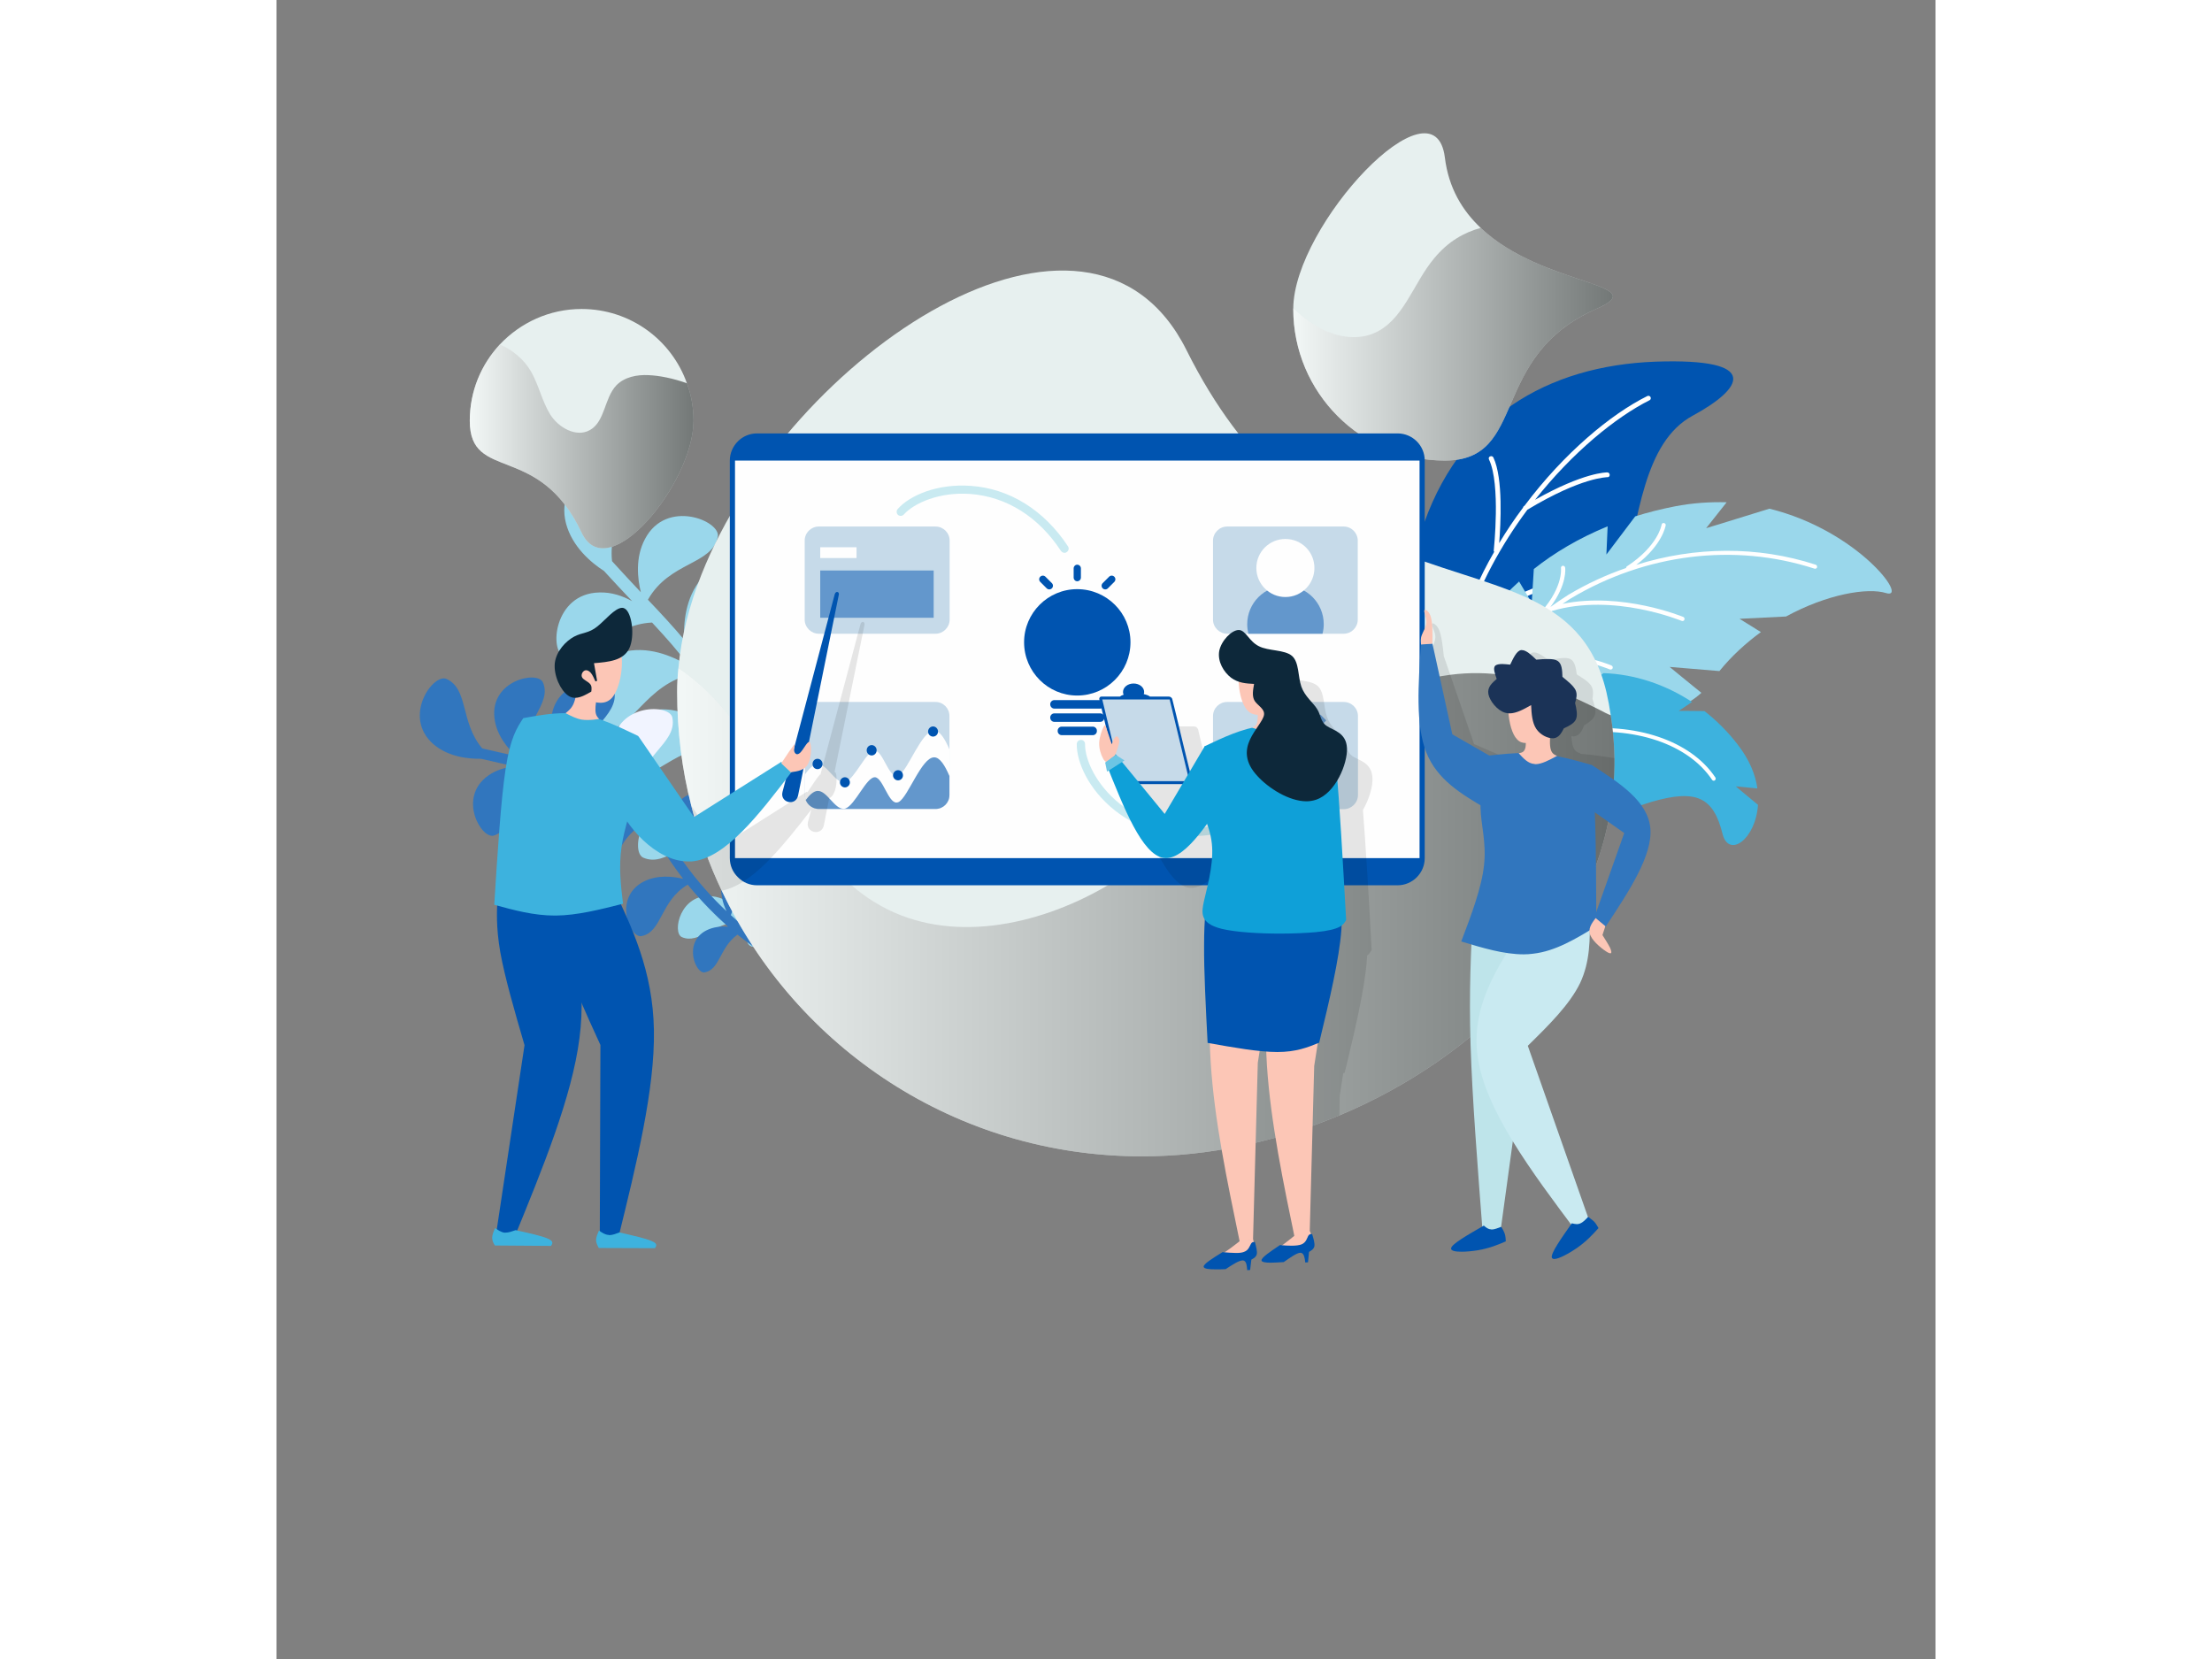 <svg version="1.2" xmlns="http://www.w3.org/2000/svg" viewBox="0 0 800 800" width="600" height="450"><rect x="0" y="0" width="800" height="800" fill="#808080" stroke="none"/><defs><linearGradient id="P" gradientUnits="userSpaceOnUse"/><linearGradient id="g1" x2="1" href="#P" gradientTransform="matrix(451.963,0,0,235.311,193.205,322.335)"><stop stop-color="#fff"/><stop offset="1"/></linearGradient><linearGradient id="g2" x2="1" href="#P" gradientTransform="matrix(154.086,0,0,112.193,490.314,109.909)"><stop stop-color="#fff"/><stop offset="1"/></linearGradient><linearGradient id="g3" x2="1" href="#P" gradientTransform="matrix(107.888,0,0,98.262,93.212,166.125)"><stop stop-color="#fff"/><stop offset="1"/></linearGradient></defs><style>.a{fill:#291d88}.b{fill:#9ad7eb}.c{fill:#f1f4ff}.d{fill:#3176be}.e{fill:#0054b0}.f{fill:#fff}.g{fill:#3db2de}.h{fill:#e7f0ef}.i{opacity:.5;mix-blend-mode:overlay;fill:url(#g1)}.j{opacity:.5;mix-blend-mode:overlay;fill:url(#g2)}.k{opacity:.5;mix-blend-mode:overlay;fill:url(#g3)}.l{fill:#fefefe}.m{fill:#ecd3be}.n{fill:#c6dae9}.o{fill:#6397cc}.p{fill:#c9eaf1}.q{fill:#fcc6b6}.r{fill:#0d283a}.s{fill:#0fa0d8}.t{fill:#6cc5e4}.u{fill:#bee4ea}.v{fill:#1b3357}</style><path class="a" d="m226.2 311.4c-11.3 13.5-7.3 34-7.3 34 15.2-20.4 38.5-12.6 44.8-27 3.4-7.7-22-25.3-37.5-7z"/><path class="b" d="m231.6 364.9c-5.8 4.8-8.6 11.7-10 17.3q0.1-3.6 0.4-7.4c2-25.7-7.6-44.4-22.5-62.8 16-18.1 38.7-11.3 45-25.8 3.5-8.1-23.2-26.7-39.5-7.3-8 9.4-8.8 22.1-8.4 29.6-5.3-6.3-11.2-12.7-17.5-19.3 10.4-18.4 31-16.8 33.7-30.4 1.5-7.6-24.8-18.5-35.1 1.1-4.8 9-3.6 19.2-2 25.7-4.5-4.8-9.2-9.8-13.9-15-2.1-20 13-33 5.6-45.2-4.4-7.3-33.9 3.4-27.8 27 3 11.3 12.2 19 18.3 22.9 4.6 5.1 9.2 9.9 13.6 14.6-4.5-2.5-9.9-4.4-15.8-4.2-22.1 0.4-24.3 28.7-16.9 30.8 13.4 3.8 21.3-15.3 42.3-16.3 6.8 7.3 12.9 14.2 18 21.1-6.2-3.9-18.1-9.8-30.6-7.2-24.9 5.1-21.4 37.4-12.5 38.2 16.1 1.4 20.8-22.7 45.6-27.5 7.1 10.2 12 20.6 13.8 32.7-4.1-4.8-14.3-14.7-27.6-15.4-24-1.4-28.6 29.1-20.7 31.9 14.4 5.3 24.7-15.7 48.6-14.1 0.6 4.6 0.7 9.4 0.3 14.5-0.7 8.8-0.6 17.3-0.1 25.3-4-4.5-11.1-10.7-20.2-11.7-19.9-2.3-25.2 22.8-18.8 25.6 11.4 4.9 20.7-10.9 39.3-9.6 1.1 13.4 3.4 24.9 5.7 33.6-3.1-2.5-7.1-4.9-11.8-5.4-15.4-1.8-19.5 17.6-14.6 19.7 8.4 3.6 15.3-7.2 28.3-7.4 1.8 6.1 3.2 9.7 3.4 10.2 0.6 1.4 2.2 2.2 3.7 1.7q0.1 0 0.3-0.1c1.5-0.6 2.2-2.3 1.6-3.9 0-0.1-3-7.5-5.8-19.5 11.7-9.6 24.8-2.7 30.3-10.9 3-4.4-10.9-18.5-22.9-8.8-5.6 4.7-7.5 11.8-8.2 16.4-2.3-10.5-4.4-23.9-4.6-39 15.3-12.8 32.5-3.7 39.6-14.3 3.9-5.8-14.1-24-29.6-11.4z"/><path class="c" d="m162.2 358.8c-1.6 14.4 10.7 26.6 10.7 26.6 1-21 20.5-26.5 18-39.3-1.2-6.8-26.7-7-28.7 12.7z"/><path class="d" d="m190.7 392.8c-1.8 6-0.5 12 1.2 16.4q-1.6-2.5-3.1-5.2c-10.7-18.5-25.9-26.8-44.7-32.4 2.6-19.8 21.2-25.7 18.8-38.5-1.4-7.2-28.2-7.5-30.4 13.3-1.1 10.2 4.3 19.2 8 24.2-6.5-1.9-13.5-3.4-20.8-5.1-1.5-17.3 13.3-25.8 8.8-36.4-2.5-5.9-25.5-1.1-23.4 17.1 0.9 8.3 6.5 14.8 10.5 18.4-5.2-1.1-10.7-2.4-16.4-3.7-10.7-12.7-6.5-28.6-17.2-33.5-6.4-2.9-21.5 18.1-6.4 31.4 7.3 6.3 17.2 7.2 23.1 7.1 5.6 1.3 10.9 2.5 16.1 3.7-4.2 0.4-8.8 1.6-12.7 4.4-15 10.6-3.3 30.9 2.8 28.9 10.8-3.7 7.4-20.4 21.3-30.8 8 1.8 15.3 3.7 22 6-6 0.2-16.9 1.8-24.2 9.4-14.6 15 2.8 35.4 9.2 31.8 11.7-6.5 3.7-25.1 18.4-40 9.5 3.7 17.7 8.6 24.6 15.9-5.1-1.3-16.6-3.3-26 2.3-17 10.3-6 33.2 0.7 31.5 12.3-3.1 9.5-22.2 26.6-32.2 2.5 2.8 4.8 6 6.9 9.7 3.7 6.4 7.7 12.1 11.7 17.3-4.8-1.2-12.5-2.1-19.2 1.4-14.6 7.7-6.6 27.3-0.9 26.2 10-1.9 9-17 22.3-24.8 7 8.6 14 15.4 19.5 20.3-3.2-0.3-7.1 0-10.6 1.8-11.3 5.9-5 21.1-0.7 20.2 7.4-1.4 7.1-12 15.8-18.2 4.1 3.3 6.8 5.1 7.1 5.4 1.1 0.7 2.5 0.4 3.3-0.5q0.1-0.1 0.2-0.2c0.7-1.2 0.4-2.7-0.7-3.5-0.2-0.1-5.6-3.7-13.1-10.6 3.6-12 15.7-13.4 15.7-21.5 0-4.5-16.1-7.6-19.7 4.6-1.7 5.8 0.3 11.6 1.9 15-6.4-6-14.1-14.3-21.2-24.4 4.5-15.9 20.4-17.6 20.4-28.2 0-5.8-20.8-9.8-25.5 6z"/><path class="e" d="m563.9 351.5c45.4-25.1 77-36.4 85-69.1 7.9-32.6 10.3-69.2 34.1-82 23.8-12.9 33.9-27.8-18-26-51.9 1.9-95.5 26.8-113.2 82.6-17.6 55.7 12.1 94.5 12.1 94.5z"/><path class="f" d="m661 191c-17.5 8.7-40.1 27.4-59.2 52.9q-0.1 0.1-0.2 0.1c-0.3 0.2-0.5 0.5-0.5 0.8q-6.1 8.1-11.5 17.1c0.7-8.8 2-31.2-2.8-41.3-0.3-0.6-1-0.8-1.6-0.5-0.6 0.2-0.8 0.9-0.5 1.5 5.7 11.9 2.3 43.4 2.3 43.7-0.1 0.3 0 0.6 0.2 0.8-7.3 12.6-13.3 26.4-17.6 41.1q-0.1 0.1-0.2 0.2c-0.3 0.3-0.3 0.7-0.2 1.1-6.3 22.2-8.5 46.3-3.9 71.6 0.1 0.6 0.6 1 1.2 0.9q0.1 0 0.1 0c0.7-0.1 1.1-0.7 1-1.3-4.6-25.2-2.3-49.2 4-71.3 19.2-22.2 61.5-30.4 61.9-30.5 0.6-0.1 1.1-0.7 0.9-1.3-0.1-0.6-0.6-1.1-1.3-0.9-1.7 0.3-39.4 7.6-60.1 27.8 7-21.6 17.8-41.1 30.2-57.7 26.4-15.9 38.4-15.6 38.5-15.7 0.7 0.1 1.2-0.4 1.2-1.1 0-0.6-0.5-1.2-1.1-1.2-0.5 0-11.3-0.1-34.9 13.2 18.1-22.9 38.9-39.8 55.2-48 0.5-0.2 0.8-0.9 0.5-1.5-0.3-0.6-1-0.8-1.6-0.5z"/><path class="b" d="m776.2 286c-8.9-2.8-28.5 0.5-48.3 11.3h-0.2l-22.2 1.1c0 0 4.3 2.7 10.3 6.4-7.1 5.2-14 11.4-20 18.8l-24-2c0 0 7 5.8 15.3 12.5-14.6 13.4-37.4 11.9-60.9 10.7l-14.7-12.9c0 0 1.4 5.2 3.2 12.3-17.7-0.6-35.1 0.4-49.1 9.3 0 0-1.2 2.7 2.4-22.9 1.9-13.4 12-32.8 31.2-50.2l6.1 10.3c0 0 0.4-7.2 1-16.3 9.8-7.8 21.7-14.9 35.6-20.6l-0.6 13.6c0 0 6.7-8.8 13.9-18.4 6-1.9 12.4-3.5 19-4.8 8.7-1.7 17.1-2.2 25.1-2l-9.9 12.5c0 0 16.4-5 30.5-9.4 42.8 10.5 67.5 44.1 56.3 40.7z"/><path class="f" d="m742.2 272.3c-28-9.1-58.2-8.8-86.5 0.1 12.6-9.6 14.1-18.7 14.2-19.1 0.1-0.5-0.3-1-0.9-1.1-0.6-0.1-1 0.3-1.1 0.9 0 0.1-1.7 10.2-16.7 20-0.3 0.2-0.4 0.5-0.4 0.8-9.6 3.3-18.9 7.6-27.8 12.9-3 1.9-5.9 3.9-8.7 5.9 8.1-10.8 7.2-18.6 7.1-19 0-0.5-0.6-0.9-1.1-0.9-0.6 0.1-1 0.6-0.9 1.2 0 0.1 1.3 10.5-12.2 23.8-0.1 0-0.1 0.1-0.2 0.2-7.4 5.9-14.2 12.3-20.2 19.3 5.2-11.7 4.6-19.5 4.5-19.9 0-0.6-0.5-1-1.1-0.9-0.6 0-1 0.5-0.9 1.1 0 0.1 1.2 12-9.5 28.4q0 0 0 0.1c-11.4 15.7-19.2 33.4-22.6 52.2-0.1 0.5 0.3 1.1 0.8 1.2q0.1 0 0.1 0c0.5 0 1-0.3 1.1-0.8 3.8-21 13.3-40.6 27.2-57.6 0.1 0.1 0.1 0.2 0.3 0.2q0.2 0 0.4 0c30.3-9.8 55.5 1.4 55.8 1.5 0.5 0.2 1.1 0 1.4-0.5 0.2-0.5 0-1.2-0.6-1.4-0.2-0.1-25.1-11.1-55.4-2.1 7.7-9 16.7-17.1 26.8-24.2 29.8-8.8 62.1 4.7 62.5 4.8 0.5 0.2 1.1 0 1.3-0.5 0.2-0.6 0-1.2-0.5-1.4-0.4-0.1-29.4-12.2-58.3-6.3 1.4-0.8 2.6-1.8 4-2.6 36.1-21.6 78.9-26.9 117.5-14.4 0.5 0.2 1.1-0.1 1.3-0.6 0.1-0.6-0.2-1.2-0.7-1.3z"/><path class="g" d="m714.4 388.1c-1.1 16.7-14.1 25.9-17.1 14-4.4-17.8-12.7-21.6-34-15.5-21.3 6.1-38.3 22.3-32.8 5.6 5.5-16.5-38.6-15.8-64.7-0.5-0.6 0.2-1 0.5-1.5 0.8 0 0-0.1-0.7 0-2.2 0.4-6.6 3-27.4 21.8-45l4.1 11.3c0 0 2.3-8.7 5-18.5 1.4-1.1 2.9-2 4.4-3 9.5-5.6 19.3-8.8 29.2-10.1l-3.7 10.2c0 0 6.8-4.9 14.8-10.6 15.1 0.5 29.9 5.5 42.7 13.9l-6.4 4.3c0 0 5.3 0 12.4 0.1 5.9 4.6 11.3 10 15.9 16 5.8 7.4 8.7 14.7 9.6 21.3l-10.4-1c0 0 4.6 3.9 10.7 8.9z"/><path class="f" d="m562.6 397.6q-0.1 0-0.2 0c-0.5-0.2-0.8-0.7-0.6-1.2 9.6-28 39.3-41.4 63.8-44.5 29.6-3.8 56.4 5.2 68.3 23.1 0.2 0.4 0.1 1-0.3 1.3-0.4 0.3-1 0.2-1.3-0.2-11.5-17.3-37.6-26.1-66.5-22.4-23.9 3.1-52.9 16.1-62.2 43.3-0.2 0.4-0.6 0.7-1 0.6z"/><path class="h" d="m636.4 149c-52.2 23-32.7 73.1-73 73.1-40.4 0-73.1-32.8-73.1-73.1v-0.3c0.3-40.3 68.1-112.7 73.1-72.8 1.8 14.8 8.5 25.7 17.3 34 29.9 28.4 84.2 26.6 55.7 39.1z"/><path class="h" d="m645.2 365.6c0.4 41.5-17.1 79.9-45.3 111.3-23.2 25.8-53.8 46.9-87.4 61-6.9 2.8-13.8 5.5-20.9 7.7-2.2 0.7-4.4 1.4-6.6 2.1-6.5 1.8-12.9 3.5-19.5 4.8-15.9 3.4-32.1 5.1-48.3 5.1-89.4 0-166.6-52.3-202.5-128.1-6.2-13-11.1-26.7-14.7-41-4.5-17.5-6.8-35.9-6.8-54.8 0-3.8 0.2-7.6 0.6-11.4 1.3-15 5.2-30.2 11.1-45.2 42.3-106.7 186.9-202.4 233.9-108.3 28.1 56.3 63.1 80.6 96.2 94.8 49.4 21.3 94.5 20.1 106.3 70.1q1.3 5.6 2.1 11.2c1.1 6.9 1.7 13.9 1.8 20.7z"/><path class="i" d="m645.2 365.6c0.4 41.5-17.1 79.9-45.3 111.3-23.2 25.8-53.8 46.9-87.4 61-6.9 2.8-13.8 5.5-20.9 7.7-2.2 0.7-4.4 1.4-6.6 2.1-6.5 1.8-12.9 3.5-19.5 4.8-15.9 3.4-32.1 5.1-48.3 5.1-89.4 0-166.6-52.3-202.5-128.1-6.2-13-11.1-26.7-14.7-41-4.5-17.5-6.8-35.9-6.8-54.8 0-3.8 0.2-7.6 0.6-11.4 1.5 1 3 2 4.4 3.1 21 15.8 34 39.8 48.1 62.3 2.1 3.3 4.1 6.5 6.2 9.6 10.6 15.9 22.4 30.4 38.9 39.5 33.1 18.5 75.3 9.8 108.1-9.1 8.7-5 17.1-10.6 25.1-16.6 4-3 8-6.1 11.9-9.2 3.8-3.1 7.6-6.2 11.5-9.4 10.7-8.8 21.2-17.9 32.1-26.3 1.8-1.4 3.5-2.8 5.3-4 1.3-1.1 2.7-2.1 4.1-3.2 5.7-4.1 11.6-8.1 17.7-11.7 15.9-9.6 33-17.2 50.7-20.6 2.7-0.5 5.4-0.9 8.1-1.3 9.2-1.2 18.6-1.1 28 0.5 0.2 0.1 0.5 0.1 0.8 0.2 14.5 2.6 27.9 8.7 41 15.1 1.7 0.9 3.5 1.7 5.1 2.6 0.8 0.4 1.6 0.8 2.5 1.1 1.1 6.9 1.7 13.9 1.8 20.7z"/><path class="j" d="m636.4 149c-52.2 23-32.7 73.1-73 73.1-40.4 0-73.1-32.8-73.1-73.1v-0.3c3.6 3.4 7.4 6.4 11.7 8.9 8 4.6 18.1 6.7 26.7 3.3 14.7-5.9 19.3-24.2 29.6-36.4 6.6-8 14.3-12.4 22.4-14.6 29.9 28.4 84.2 26.6 55.7 39.1z"/><path class="h" d="m201.1 202.9c0 29.8-41.3 80.8-54 53.9-20.6-43.8-53.9-24.1-53.9-53.9 0-14.3 5.5-27.1 14.5-36.8 9.9-10.5 23.9-17.1 39.4-17.1 23.5 0 43.4 14.9 50.8 35.8 2.1 5.6 3.2 11.7 3.2 18.1z"/><path class="k" d="m201.1 202.9c0 29.8-41.3 80.8-54 53.9-20.6-43.8-53.9-24.1-53.9-53.9 0-14.3 5.5-27.1 14.5-36.8 6.2 2.7 11.6 7.2 15 13 3.8 6.6 5.3 14.3 9.3 20.8 4 6.3 12.5 11.2 19.1 7.5 7.4-4.1 6.9-15.4 12.8-21.6 3.9-4 9.9-5.2 15.5-4.9 5.3 0.2 12 1.6 18.5 3.9 2.1 5.6 3.2 11.7 3.2 18.1z"/><path class="e" d="m231.7 209c-3.5 0-6.8 1.4-9.2 3.8-2.5 2.5-3.9 5.8-3.9 9.3v191.7c0 3.5 1.4 6.8 3.9 9.2 2.4 2.5 5.7 3.9 9.2 3.9h308.9c7.2 0 13.1-5.9 13.1-13.1v-191.7c0-7.3-5.9-13.1-13.1-13.1z"/><path class="l" d="m221.1 222.1h330.1v191.7h-330.1z"/><path class="m" d="m451.9 225.3l0.3-0.9z"/><path class="n" d="m317.8 305.6h-56.3c-3.7 0-6.8-3.1-6.8-6.8v-38.1c0-3.8 3.1-6.8 6.8-6.8h56.3c3.7 0 6.8 3 6.8 6.8v38.1c0 3.7-3.1 6.8-6.8 6.8z"/><path class="l" d="m279.7 269.1h-17.5v-5.2h17.5z"/><path class="o" d="m316.9 297.9h-54.7v-22.8h54.7z"/><path class="n" d="m324.5 345.3v38.1c0 3.7-3 6.7-6.7 6.7h-56.3c-3.7 0-6.7-3-6.7-6.7v-38.1c0-3.8 3-6.8 6.7-6.8h56.3c3.7 0 6.7 3 6.7 6.8z"/><path class="l" d="m324.5 361.4v22c0 3.7-3 6.7-6.7 6.7h-56.3c-2.8 0-5.3-1.8-6.3-4.3q-0.4-1.1-0.4-2.4v-9.9c2-2.9 4-4.7 5.9-5h0.4c4.3 0 8 8.6 12.2 8.6 0.4 0 0.7 0 1 0 4.7-1.6 10.1-15.1 14.2-15.1h0.1c3.7 0.2 6.4 12.1 10.3 12.1 0.4 0 0.8-0.1 1.2-0.2 4.5-2.6 11-21.6 17-21.6 0 0 0.1 0 0.2 0 2.5 0.2 4.9 3.6 7.2 9.1z"/><path class="o" d="m324.5 374.2v9.2c0 3.7-3 6.7-6.7 6.7h-56.3c-2.8 0-5.3-1.8-6.3-4.3 1.9-2.6 3.8-4.2 5.5-4.4h0.4c4.3 0 8 8.6 12.2 8.6 0.4 0 0.7 0 1-0.1 4.7-1.6 10.1-15.1 14.2-15.1h0.1c3.7 0.2 6.4 12.2 10.3 12.2 0.4 0 0.8-0.1 1.2-0.3 4.5-2.5 11-21.5 17-21.5 0 0 0.1 0 0.2 0 2.5 0.1 4.9 3.6 7.2 9z"/><path class="e" d="m319 352.8c0 1.3-1.1 2.4-2.4 2.4-1.3 0-2.4-1.1-2.4-2.4 0-1.4 1.1-2.5 2.4-2.5 1.3 0 2.4 1.1 2.4 2.5z"/><path class="e" d="m302.1 373.9c0 1.3-1 2.4-2.4 2.4-1.3 0-2.4-1.1-2.4-2.4 0-1.4 1.1-2.5 2.4-2.5 1.4 0 2.4 1.1 2.4 2.5z"/><path class="e" d="m289.4 361.8c0 1.4-1.1 2.5-2.4 2.5-1.3 0-2.4-1.1-2.4-2.5 0-1.4 1.1-2.5 2.4-2.5 1.3 0 2.4 1.1 2.4 2.5z"/><path class="e" d="m276.5 377.3c0 1.3-1.1 2.4-2.4 2.4-1.3 0-2.4-1.1-2.4-2.4 0-1.4 1.1-2.5 2.4-2.5 1.3 0 2.4 1.1 2.4 2.5z"/><path class="e" d="m263.3 368.4c0 1.4-1.1 2.5-2.4 2.5-1.4 0-2.4-1.1-2.4-2.5 0-1.4 1-2.5 2.4-2.5 1.3 0 2.4 1.1 2.4 2.5z"/><path class="n" d="m458.4 390.2h56.2c3.8 0 6.9-3.1 6.9-6.8v-38.1c0-3.8-3.1-6.8-6.9-6.8h-56.2c-3.7 0-6.8 3-6.8 6.8v38.1c0 3.7 3.1 6.8 6.8 6.8z"/><path class="l" d="m505.6 364.3c0 10.5-8.5 19.1-19.1 19.1-10.5 0-19-8.6-19-19.1 0-10.5 8.5-19 19-19 10.6 0 19.1 8.5 19.1 19z"/><path class="n" d="m500.5 364.3c0 7.7-6.2 14-14 14-7.7 0-14-6.3-14-14 0-7.7 6.3-14 14-14 7.8 0 14 6.3 14 14z"/><path class="l" d="m492 364.3c0 3.1-2.4 5.5-5.5 5.5-3 0-5.5-2.4-5.5-5.5 0-3 2.5-5.5 5.5-5.5 3.1 0 5.5 2.5 5.5 5.5z"/><path class="o" d="m506.2 347.4l-2.8-2.8-10 10-1.4-3.7-5.5 13.4 13.4-5.4-3.6-1.5z"/><path class="n" d="m521.4 260.7v38.1c0 3.7-3 6.8-6.8 6.8h-56.2c-3.7 0-6.8-3.1-6.8-6.8v-38.1c0-3.7 3.1-6.8 6.8-6.8h56.2c3.8 0 6.8 3.1 6.8 6.8z"/><path class="o" d="m505 301c0 1.6-0.2 3.1-0.6 4.6h-35.7c-0.4-1.5-0.6-3-0.6-4.6 0-10.2 8.3-18.5 18.5-18.5 10.2 0 18.4 8.3 18.4 18.5z"/><path class="l" d="m500.5 273.9c0 7.7-6.2 14-14 14-7.7 0-14-6.3-14-14 0-7.8 6.3-14 14-14 7.8 0 14 6.2 14 14z"/><path class="e" d="m411.8 309.7c0 14.2-11.5 25.7-25.7 25.7-14.1 0-25.6-11.5-25.6-25.7 0-14.1 11.5-25.6 25.6-25.6 14.2 0 25.7 11.5 25.7 25.6z"/><path class="e" d="m397.2 341.7h-22.1c-1.1 0-2-0.9-2-2.1 0-1.1 0.9-2 2-2h22.1c1.1 0 2 0.9 2 2 0 1.2-0.9 2.1-2 2.1z"/><path class="e" d="m397.2 348.1h-22.1c-1.1 0-2-0.9-2-2.1 0-1.1 0.9-2 2-2h22.1c1.1 0 2 0.9 2 2 0 1.2-0.9 2.1-2 2.1z"/><path class="e" d="m393.7 354.5h-15.1c-1 0-1.9-0.9-1.9-1.9v-0.3c0-1 0.9-1.9 1.9-1.9h15.1c1 0 1.9 0.9 1.9 1.9v0.3c0 1-0.9 1.9-1.9 1.9z"/><path class="e" d="m386.1 280.3c-0.9 0-1.7-0.8-1.7-1.8v-4.4c0-1 0.8-1.8 1.7-1.8 1 0 1.8 0.8 1.8 1.8v4.4c0 1-0.8 1.8-1.8 1.8z"/><path class="e" d="m373.9 283.7c-0.7 0.7-1.8 0.7-2.5 0l-3.1-3.1c-0.7-0.7-0.7-1.8 0-2.5 0.7-0.7 1.8-0.7 2.5 0l3.1 3.1c0.7 0.7 0.7 1.8 0 2.5z"/><path class="e" d="m398.4 283.7c0.7 0.7 1.8 0.7 2.5 0l3.1-3.1c0.7-0.7 0.7-1.8 0-2.5-0.7-0.7-1.8-0.7-2.5 0l-3.1 3.1c-0.7 0.7-0.7 1.8 0 2.5z"/><path class="p" d="m440.9 403.2c-13.6 0-26.2-4.2-36.5-12.3-12.9-10.2-18.6-23.5-18.5-32.1 0-1.1 0.9-2 2-2q0 0 0.1 0c1.1 0 1.9 0.9 1.9 2-0.1 7.4 5.2 19.6 17 29 13.7 10.8 31.7 14.1 50.8 9.3 1.1-0.3 2.1 0.4 2.4 1.4 0.3 1.1-0.4 2.2-1.4 2.5-6.1 1.5-12 2.2-17.8 2.2z"/><path class="p" d="m380 266.6c-0.6 0-1.3-0.4-1.7-0.9-10.8-16.5-26.3-26.2-43.7-27.5-15-1.1-27.1 4.4-32.1 9.9-0.7 0.8-2 0.9-2.8 0.2-0.8-0.8-0.9-2-0.1-2.9 5.7-6.4 18.8-12.3 35.3-11.1 18.6 1.3 35.3 11.7 46.8 29.2 0.6 0.9 0.3 2.1-0.6 2.7q-0.5 0.4-1.1 0.4z"/><g style="opacity:.1"><path  d="m283.5 301.5l-14.4 70.8c0.1 0 0.2 0 0.3 0 1 1 1 7.1-0.7 10.3-0.5 1.1-1.3 1.9-2.2 2.4l-2.6 13.2c-1.3 5.1-8.9 3.3-7.6-1.9l1.6-5.9c-1.9 2.3-3.6 4.7-5.4 6.9-12.6 15.9-25.2 29.8-37.8 32.2-6.2-13-11.1-26.7-14.7-41l13.6 19.9 32.7-20.7 9.4-5.9 0.3 0.3c2.5-3.8 5-7.5 5.9-8.4 0-0.2 0.2-0.3 0.2-0.3 0.2 0 0.1 0.5-0.1 1.2l19.6-73.6c0.5-1.8 2.4-1.2 1.9 0.5z"/><path fill-rule="evenodd" d="m523.9 390.6c1.3 16.1 2.8 41.7 4.2 67.5-0.5 0.8-1 1.8-2.2 2.7 0 0.7 0 1.3-0.1 2-1 13.9-5.8 34.2-10.7 54.5q-0.3 0.1-0.7 0.2l-1.7 10.9-0.2 9.5c-6.9 2.8-13.8 5.5-20.9 7.7-0.7-5.9-1.3-11.7-1.6-17.5-0.2-2.2-0.2-4.4-0.2-6.7-1.1 0-2.2-0.1-3.3-0.2l-1 5.7-0.5 20.8c-6.5 1.8-12.9 3.5-19.5 4.8-1.3-8.7-2.2-17.3-2.7-25.8-0.2-3.1-0.2-6.1-0.2-9.2-0.4 0-0.8-0.1-1.3-0.2-0.9-17.4-1.8-34.8-1.7-47.3 0-4.7 0.2-8.7 0.3-12.3-1.6-2.5-1.1-5.5-0.4-8.6 2.5-10.3 5.1-20.6 3.6-29.6-0.4-2.8-1.2-5.3-2.1-7.8-6.9 9.5-13.6 16.4-19.7 16.4-0.5 0-0.9 0-1.3 0-5.5-0.9-10.5-7.6-15.4-17-3.7-7.2-7.2-16-10.8-25.1l-1 0.5-0.9-4.4 0.4-0.3c-0.4-0.2-1-0.6-1.6-2-0.8-1.5-1.8-4.3-1.6-7.2 0-3.1 1.3-6.3 2-7.6 0.4-0.6 0.5-0.7 0.8-0.7 0.1 0 0.3 0.2 0.3 0.5l-3.1-13.1c-0.1-0.4 0-0.7 0.2-1 0.2-0.2 0.5-0.4 0.9-0.4h8.8c0.4-0.3 1.1-0.6 1.8-0.9-0.2-0.4-0.3-0.8-0.3-1.2 0-2.3 2.3-4.2 5.1-4.2 2.8 0 5.1 1.9 5.1 4.2 0 0.3-0.1 0.6-0.3 0.9 1.4 0.3 2.5 0.7 3.1 1.2h9.1c0.8 0 1.5 0.7 1.8 1.4 0 0 2.8 11.6 5.3 22.3 0 0 1.5 5.8 3.1 12.4l7.1-12.1 0.1-0.1c0 0 0 0 0 0h0.1c6.5-3.1 13-6.1 20-8 1-0.3 1.8-0.6 2.8-0.8h-0.2c1.1-0.5 2.3-0.9 2.7-3.2 0-0.8 0.1-1.9 0.1-3.1-2.1 0-4-0.7-5.5-2.6-2.2-2.8-3.6-8.3-3.7-13.4-1.2-0.4-2.5-1-3.7-1.9-3.5-2.6-6.6-7.7-5.7-12.8 1-5.1 6-10.2 9.4-10.2h0.1c3.3 0.1 4.9 5.5 9.5 7.9 4.7 2.3 12.5 1.6 16.1 4.6 3.5 3.1 2.8 10 4.5 14.8 0.2 0.7 0.5 1.2 0.7 1.8 1.9 3.8 5.3 6.4 6.9 9 1.9 3 1.7 6.1 4.7 8.3 3 2.1 9.4 3 9.7 10.6 0.2 4.1-1.6 10.2-4.6 15.4zm-74.7 1.9h-20.4l7.7 9.4 4.1 5z"/><path  d="m628.7 363.5c0-0.1 0-0.1 0.1-0.2-1.4-0.5-2.8-0.9-3.6-3.4-0.4-1.2-0.6-2.9-0.8-4.9 0.4 0.1 0.9 0.1 1.3 0.1 0.2 0 0.3-0.1 0.5-0.1 2.5-0.5 3.4-2.9 4.4-5.2 2.3-1.5 4.5-2.9 5.2-5.1 0.3-1 0.3-2.2 0-3.5-0.3-1.3-0.8-2.8-1.2-4.2 0.3-2.2 0.6-4.4-0.7-6.4-1.3-1.9-4-3.6-6.9-5.4-0.4-3.2-0.9-6.3-3.1-7.4-1.2-0.6-2.9-0.6-4.8-0.4-1.7 0.2-3.6 0.5-5.5 1-2.7-2-5.5-4-7.5-3.8-0.2 0-0.2 0-0.4 0.1-2.1 0.6-3.3 4-4.4 7.5q-2 0-3.8 0.2c-1.5 0.2-2.8 0.5-3.4 1.2-0.4 0.6-0.4 1.4-0.1 2.3 0.3 1.1 0.9 2.6 1.6 3.9-2 2.3-4.1 4.5-3.1 7.7 1 3.2 5.1 7.3 9.1 8 0.5 0 1.1 0 1.5 0 1.2 5.2 3.1 10 5.6 12.1 1.4 1.1 2.8 1.5 4.4 1.3 0.1 0.8 0.2 1.5 0.1 1.9-0.2 2.6-1.5 3-2.9 3.3l0.1 0.1c-4.7 0.7-9.3 1.7-14 2.6 0 0.1 0 0.1 0 0.2l-18.9-8.2-11.5-33.4-3.1-9c-0.5-4.9-1.1-9.9-2.3-12.7-1-2.2-2.4-3.1-3.1-3.1-0.2 0.1-0.4 0.2-0.4 0.4-0.2 0.8 1.5 3.3 1.7 5.6 0.2 2.3-1.1 4.5-1.5 6.3-0.4 1.6-0.2 2.9 0.1 4.1 0.1 3.3 0.3 6.5 0.5 9.7 0.4 6.6 0.8 12.9 1.6 18.8 1.2 9 3.1 16.9 6.4 23.2 6.3 11.8 17.5 17.3 29.1 22.5 0 0.4 0 0.8 0.1 1.1 1.2 8.4 4.8 16.5 4.9 27.3 0 10.8-3.3 24.3-6.7 37.9 1.7 0.3 3.3 0.6 5 0.9 0.5 5.9 0.9 12 1.6 18.5 28.2-31.4 45.7-69.8 45.3-111.3-5.5-0.9-11.1-1.7-16.5-2.1z"/></g><path class="e" d="m106 594.3l8.3 3.4c14.1-34.4 28.2-68.8 31.8-97.1 3.7-28.3-3.2-50.4-10-72.6l-29.4 2.9c-0.5 8-0.9 16 1.2 28.2 2.2 12.2 6.9 28.5 11.7 44.9z"/><path class="e" d="m155.9 595.3l8.8 2.1c8.9-36.1 17.8-72.2 17.3-100.7-0.5-28.5-10.5-49.4-20.5-70.4l-28.7 7.1c0.7 8.1 1.5 16.1 5.4 27.8 3.9 11.8 10.9 27.2 18 42.7z"/><path class="g" d="m105 436.3c9.5 2.6 19 5.2 29.2 5.2q0.2 0 0.5 0c10.3-0.1 21.3-2.9 32.4-5.7-1.1-9-2.1-18-0.7-27.4 1.3-9.4 5.1-19.2 6.8-28.2 1.8-9 1.5-17.2 1.2-25.3-9.4-4.5-18.9-9.1-28.1-10.5q-3.7-0.5-7.3-0.5c-6.7 0-13.4 1.2-20 2.4-3.1 4.7-6.2 9.4-8.5 24.4-2.3 15-3.9 40.3-5.5 65.6z"/><path class="e" d="m269.2 286.5c0.6-1.8 2.5-1.1 1.9 0.6l-19.6 96.6c-1.2 5.2-8.8 3.4-7.5-1.8z"/><path class="g" d="m174.5 355l26.8 39 42.1-26.6 5.1 4.7c-16 20.9-32.1 41.9-48.3 43.3q-0.8 0-1.7 0c-15.6 0-30.8-17.4-35-30.2-4.3-13.4 3.4-21.8 11-30.2z"/><path class="q" d="m243.4 368.1c2.6-4 5.3-7.9 6.1-8.9q0.2-0.2 0.3-0.2c0.3 0-0.3 1.6-0.2 2.9 0.1 1 0.7 1.8 1.5 1.8 0.4 0 1-0.3 1.5-0.8 1.5-1.5 3.2-5.1 4.2-5.1q0.2 0 0.3 0.1c1 1 1 7.1-0.7 10.3-1.6 3.3-5 3.7-8.4 4.2z"/><path class="q" d="m139.4 343.9c1.6-1.3 3.2-2.6 4.1-5.2 1-2.5 1.3-6.3 1.7-10.1l9.8 4.5c-0.7 3.6-1.3 7.3-1.2 9.5 0.1 2.3 0.9 3.2 1.8 4.1-1.9 0.3-3.9 0.5-5.7 0.5q-1.4 0-2.8-0.2c-2.7-0.5-5.2-1.8-7.7-3.1z"/><path class="q" d="m141.3 309l1.9 25.1c4.6 2.4 9.2 4.8 13 4.8 2.3 0 4.3-0.8 5.9-2.8 4.5-5.7 6.2-20.6 2.3-26.7-1.8-2.7-4.6-3.6-7.9-3.6-4.4 0-9.8 1.6-15.2 3.2z"/><path class="r" d="m153.1 319.8c7.1-0.6 14.1-1.2 17-7.1 2.8-5.9 1.3-17.2-2.1-19.2q-0.6-0.4-1.3-0.4c-3.5 0-8.2 6-12 9-4.2 3.4-7.3 2.8-11.2 4.9-3.9 2.1-8.6 6.9-9.3 12.8-0.6 6 2.8 13.1 6.4 15.6 1.1 0.8 2.3 1.1 3.4 1.1 2.6 0 5.2-1.5 7.8-3 0.2-1.4 0.3-2.8-0.7-3.8-1-1.1-3.1-1.9-3.7-3-0.7-1.2 0.1-2.8 1.1-3.3q0.4-0.2 0.8-0.2c0.8 0 1.6 0.5 2.3 1.3 0.9 1.1 1.5 2.6 2.2 4.1l0.8-0.3z"/><path class="g" d="m165.4 594.3c-1.7 0.6-3.3 1.3-4.9 1.3q-0.2 0-0.4-0.1c-1.7-0.1-3.1-1.1-4.6-2.1-0.7 1.6-1.4 3.2-1.4 4.6 0 1.4 0.7 2.6 1.3 3.8l27.1 0.1c0.7-1.1 1.4-2.2-1.5-3.4-2.8-1.3-9.2-2.7-15.6-4.2z"/><path class="g" d="m115.3 593.2c-1.7 0.6-3.4 1.2-4.9 1.2q-0.2 0-0.5 0c-1.6-0.2-3-1.2-4.5-2.2-0.7 1.6-1.4 3.3-1.4 4.7 0 1.4 0.6 2.5 1.3 3.7l27.1 0.2c0.7-1.1 1.4-2.2-1.5-3.5-2.9-1.3-9.2-2.7-15.6-4.1z"/><path class="e" d="m437.4 359.6c-2.5-10.7-5.4-22.3-5.4-22.3-0.1-0.8-0.9-1.4-1.7-1.4h-9.1c-0.6-0.5-1.7-0.9-3-1.2 0.1-0.3 0.2-0.6 0.2-1 0-2.3-2.3-4.1-5.1-4.1-2.8 0-5.1 1.8-5.1 4.1 0 0.5 0.1 0.9 0.3 1.3q-1.2 0.4-1.8 0.9h-8.9c-0.3 0-0.6 0.1-0.8 0.4-0.2 0.2-0.3 0.6-0.2 1l9.5 39.4c0.1 0.4 0.3 0.7 0.7 1 0.3 0.3 0.7 0.4 1 0.4h32.5c0.8 0 1.3-0.6 1.1-1.4-2-8.2-4.2-17.1-4.2-17.1z"/><path class="n" d="m398.2 337.3h16.2 16.3l9.5 39.4h-32.5z"/><path class="q" d="m464.5 598.9c-6.1-29.5-12.3-58.9-14-86.6-1.8-27.7 0.9-53.5 3.6-79.4l30.7 5.9-11.6 73.7-2.3 85.3z"/><path class="q" d="m491.7 600.3c-6.1-29.5-12.3-58.9-14.1-86.6-1.7-27.6 1-53.5 3.7-79.4l30.7 6-11.6 73.7-2.3 85.2z"/><path class="e" d="m449 502.9c12.3 2.2 24.6 4.4 33.6 4.4q0 0 0 0c9 0 14.6-2.2 20.2-4.5 4.9-20.2 9.7-40.5 10.7-54.4 1-13.9-1.9-21.4-4.8-28.9l-59.5 8.4c-0.9 7.6-1.9 15.2-1.9 27.7-0.1 12.5 0.8 29.9 1.7 47.3z"/><path class="s" d="m447.2 434.7c-1.1 5.3-2.2 10.5 8.6 13.2 6.6 1.6 17.7 2.3 28.1 2.3 6.5 0 12.7-0.3 17.3-0.7 12-1.2 13.3-3.5 14.6-5.9-1.6-28.5-3.2-57-4.7-72.4-1.4-15.4-2.7-17.7-4-20-7.6-0.9-15.2-1.8-22.5-1.8-3.2 0-6.3 0.2-9.3 0.6-9.9 1.4-18.8 5.6-27.6 9.8-3 6.8-6 13.5-4.9 20.9 1.2 7.3 6.6 15.2 8 24.3 1.5 9.1-1.1 19.4-3.6 29.7z"/><path class="s" d="m447.7 359.7l-19.4 32.8-23.8-29-4.6 4.3c8.8 22.1 17.5 44.2 27.8 45.9q0.6 0.1 1.2 0.1c10 0 21.4-18.1 32.7-36.2z"/><path class="q" d="m404.4 364.3c0.9-2.5 1.9-5.1 2-6.8 0-1.5-0.6-2.4-1.3-2.4q-0.2 0-0.3 0.1c-0.8 0.4-1.4 2-2 3.7l-2.8-8.3c-0.1-0.4-0.3-0.8-0.5-0.8-0.2 0-0.4 0.2-0.7 0.8-0.7 1.3-1.9 4.5-2.1 7.5-0.1 3 0.9 5.8 1.7 7.3 0.7 1.6 1.3 1.8 1.9 2.1z"/><path class="t" d="m404.7 364l-5.1 3.7 0.9 4.4 8.4-5.4z"/><path class="q" d="m470.9 597.6l-6.3 0.8c-2.2 1.7-4.3 3.4-6.4 4.8-2.1 1.5-4.1 2.7-6.1 3.9l20-1.2c0.2-0.9 0.4-1.8 0.2-3.2-0.2-1.4-0.8-3.2-1.4-5.1z"/><path class="e" d="m456.2 603.8c2.2 0.2 4.5 0.4 6.5 0.4 1.5 0 2.8-0.1 3.8-0.5 2.3-0.8 2.8-2.9 3.4-3.9 0.4-0.7 0.9-0.9 1.4-0.9q0.3 0 0.5 0c0.6 2.3 1.2 4.5 0.9 5.9-0.3 1.4-1.5 2-2.6 2.6l-0.6 5-1.4 0.1c-0.2-2.3-0.4-4.6-2.1-4.7q-0.1 0-0.1 0c-1.8 0-5 2.1-8.2 4.2-1.6 0.1-3.2 0.1-4.7 0.1-3.2 0-5.7-0.2-5.9-1.2-0.3-1.3 4.4-4.2 9.1-7.1z"/><path class="q" d="m498.4 593.8l-6.3 1.1c-2.1 1.7-4.2 3.4-6.2 4.9-2 1.5-4 2.8-5.9 4l19.8-1.8c0.2-0.8 0.4-1.7 0.2-3.1-0.3-1.4-0.9-3.2-1.6-5.1z"/><path class="e" d="m483.9 600.4c1.9 0.2 3.9 0.3 5.6 0.3 1.9 0 3.6-0.2 4.7-0.6 2.3-0.9 2.7-3 3.3-4.1 0.4-0.7 0.9-0.9 1.4-0.9q0.3 0 0.5 0c0.7 2.2 1.3 4.4 1.1 5.8-0.3 1.5-1.5 2.1-2.6 2.8l-0.5 5-1.3 0.1c-0.3-2.3-0.6-4.6-2.3-4.7q0 0 0 0c-1.8 0-4.9 2.3-8.1 4.5-2.2 0.1-4.4 0.3-6.3 0.3-2.4 0-4.2-0.3-4.4-1-0.3-1.4 4.3-4.4 8.9-7.5z"/><path class="q" d="m470.4 350.9c1.1-0.4 2.2-0.8 2.6-3.1 0.4-2.3 0.1-6.4-0.2-10.6l9.5 0.5c-0.1 3.4-0.2 6.8 0.3 8.8 0.5 1.9 1.7 2.5 2.9 3.1-2.2 1.3-4.4 2.6-6.9 2.9q-0.5 0-0.9 0c-2.3 0-4.8-0.8-7.3-1.6z"/><path class="q" d="m485.3 340.9l-2-20.6c-4.5-1.9-9.1-3.9-12.6-3.9-2.1 0-3.9 0.7-5.1 2.6-3 5-1.8 18.1 2.2 23.1 1.5 1.9 3.4 2.6 5.5 2.6 3.6 0 7.8-1.9 12-3.8z"/><path class="r" d="m471.4 329.8c-3.8-0.2-7.6-0.4-11.1-3-3.5-2.7-6.6-7.7-5.7-12.9 1-5 6-10.1 9.4-10.1q0 0 0.1 0c3.3 0.1 4.9 5.5 9.6 7.8 4.6 2.4 12.4 1.6 16 4.7 3.5 3.1 2.8 9.9 4.5 14.8 1.7 4.8 5.7 7.7 7.6 10.8 1.9 3 1.6 6.2 4.7 8.2 3 2.1 9.4 3.1 9.7 10.7 0.3 7.5-5.5 21.6-14.8 24.8-1.5 0.5-3.1 0.8-4.7 0.8-8.5 0-18.4-6.4-23.6-12.1-6.3-6.7-6-12.6-3.7-17.6 2.3-5 6.4-9.2 6.8-12 0.4-2.9-3-4.4-4.5-6.7-1.4-2.3-0.8-5.2-0.3-8.2z"/><path class="u" d="m590.1 594.7l-8.4 0.5c-2.5-32.7-5.1-65.5-5.9-91.5-0.8-26 0.2-45.2 1.2-64.4l34.2 1.3z"/><path class="p" d="m606.2 440.5c-15.3 21.6-30.6 43.2-27 68.9 3.5 25.6 25.8 55.4 48.1 85.1l6-5.1-29.9-85.1c10.1-9.9 20.2-19.9 25.2-30.2 4.9-10.4 4.8-21.2 4.7-32z"/><path class="d" d="m571.3 454c10.3 3.1 20.5 6.2 30.1 6.2q2.3 0 4.5-0.3c10.8-1.2 20.7-7.2 30.5-13.2 0-18.5-0.1-36.9-0.5-49.9-0.4-12.9-1-20.4-1.7-27.9-8.3-2.4-16.6-4.7-24.9-5.4q-3.5-0.4-7-0.4c-5.8 0-11.6 0.6-17.4 1.2-2.2 8.4-4.5 16.8-4.3 25.2 0.2 8.4 2.9 16.8 1.7 27.6-1.1 10.7-6 23.8-11 36.9z"/><path class="d" d="m587 365.6l-20-11.5-9.6-43.8h-5.5c-1.3 19.6-2.7 39.1 2.5 52.4 5.2 13.2 16.8 20.1 28.5 27z"/><path class="d" d="m634.1 368.8c13.6 8.8 27.3 17.6 28.4 30.7 1.1 13-10.2 30.2-21.6 47.4l-5.4-4.5 14.4-40.7-19.9-14z"/><path class="q" d="m551.9 310.8c-0.1-1.4-0.3-2.9 0.4-4.6 0.6-1.7 2.1-3.8 2.2-6.1 0.1-2.3-1.3-4.9-1-5.8q0.1-0.2 0.4-0.2c0.7 0 2 1 2.7 3.3 0.9 3 0.9 8 0.8 13z"/><path class="q" d="m636.1 442.7c-1.9 2.6-3.9 5.2-2.5 8.4 1.4 3.2 6.2 7 8.4 8.2q0.8 0.4 1.2 0.4c0.8 0 0.5-1.2-0.1-2.6-0.9-1.8-2.3-4-3.7-6.2l1.4-4.3z"/><path class="q" d="m599 363.2c1.4-0.2 2.8-0.4 3.3-2.9 0.4-2.5 0-7.3-0.5-12.1l12.7 0.9c-0.3 4.5-0.7 9-0.2 11.6 0.5 2.6 1.8 3.2 3.2 3.8-3.7 2-7.4 4-10.4 4q-0.2 0-0.5-0.1c-3.1-0.2-5.3-2.7-7.6-5.2z"/><path class="q" d="m620.4 348.8l-7.6-22.6c-3.6-1.3-7.2-2.6-10.2-2.6-3 0-5.4 1.2-6.9 4.6-3.1 6.9-2.3 23.3 2.5 28.3 1.2 1.3 2.6 1.8 4.3 1.8 4.9 0 11.4-4.7 17.9-9.5z"/><path class="v" d="m605 340c-3.5 2-7.1 4-10.4 4q-1.1 0-2.1-0.3c-3.9-1.1-7.5-5.8-8.1-9-0.6-3.3 1.7-5.3 4-7.3-0.9-2.6-1.8-5.1-0.8-6.3 0.7-0.7 2-0.9 3.5-0.9 1.2 0 2.5 0.2 3.8 0.3 1.6-3.3 3.1-6.6 5.2-7q0.3 0 0.5 0c2 0 4.5 2.3 6.9 4.6 2-0.2 3.9-0.3 5.7-0.3 1.9 0 3.5 0.2 4.6 0.9 2.1 1.4 2.2 4.6 2.3 7.7 2.6 2.1 5.2 4.2 6.3 6.3 1 2.1 0.4 4.2-0.2 6.3 0.7 2.9 1.3 5.8 0.4 7.9-0.9 2-3.4 3.2-5.8 4.3-1.2 2.3-2.4 4.5-4.9 4.8q-0.3 0-0.6 0c-2.5 0-5.9-1.7-7.8-4.5-2-3-2.3-7.2-2.5-11.5z"/><path class="e" d="m582.2 591c-7.8 4.5-15.6 8.9-15.8 11-0.1 1.2 2.1 1.6 5.1 1.6 2.4 0 5.3-0.3 7.8-0.7 5.7-1 9.6-2.6 13.5-4.3-0.1-1.2-0.1-2.4-0.5-3.6-0.4-1.2-1-2.3-1.7-3.4-1.7 0.6-3.3 1.3-4.7 1.3q-0.1 0-0.2-0.1c-1.4 0-2.5-0.9-3.5-1.8z"/><path class="e" d="m624.6 589.9c-5.1 7.3-10.3 14.6-9.6 16.6 0.2 0.4 0.6 0.6 1.2 0.6 2.2 0 7.1-2.7 10.9-5.3 4.7-3.3 7.5-6.4 10.4-9.6-0.6-1-1.2-2.1-2-3-0.9-0.9-1.9-1.6-3-2.4-1.3 1.4-2.6 2.7-3.9 3.2q-0.8 0.3-1.5 0.3c-0.8 0-1.6-0.2-2.5-0.4z"/></svg>